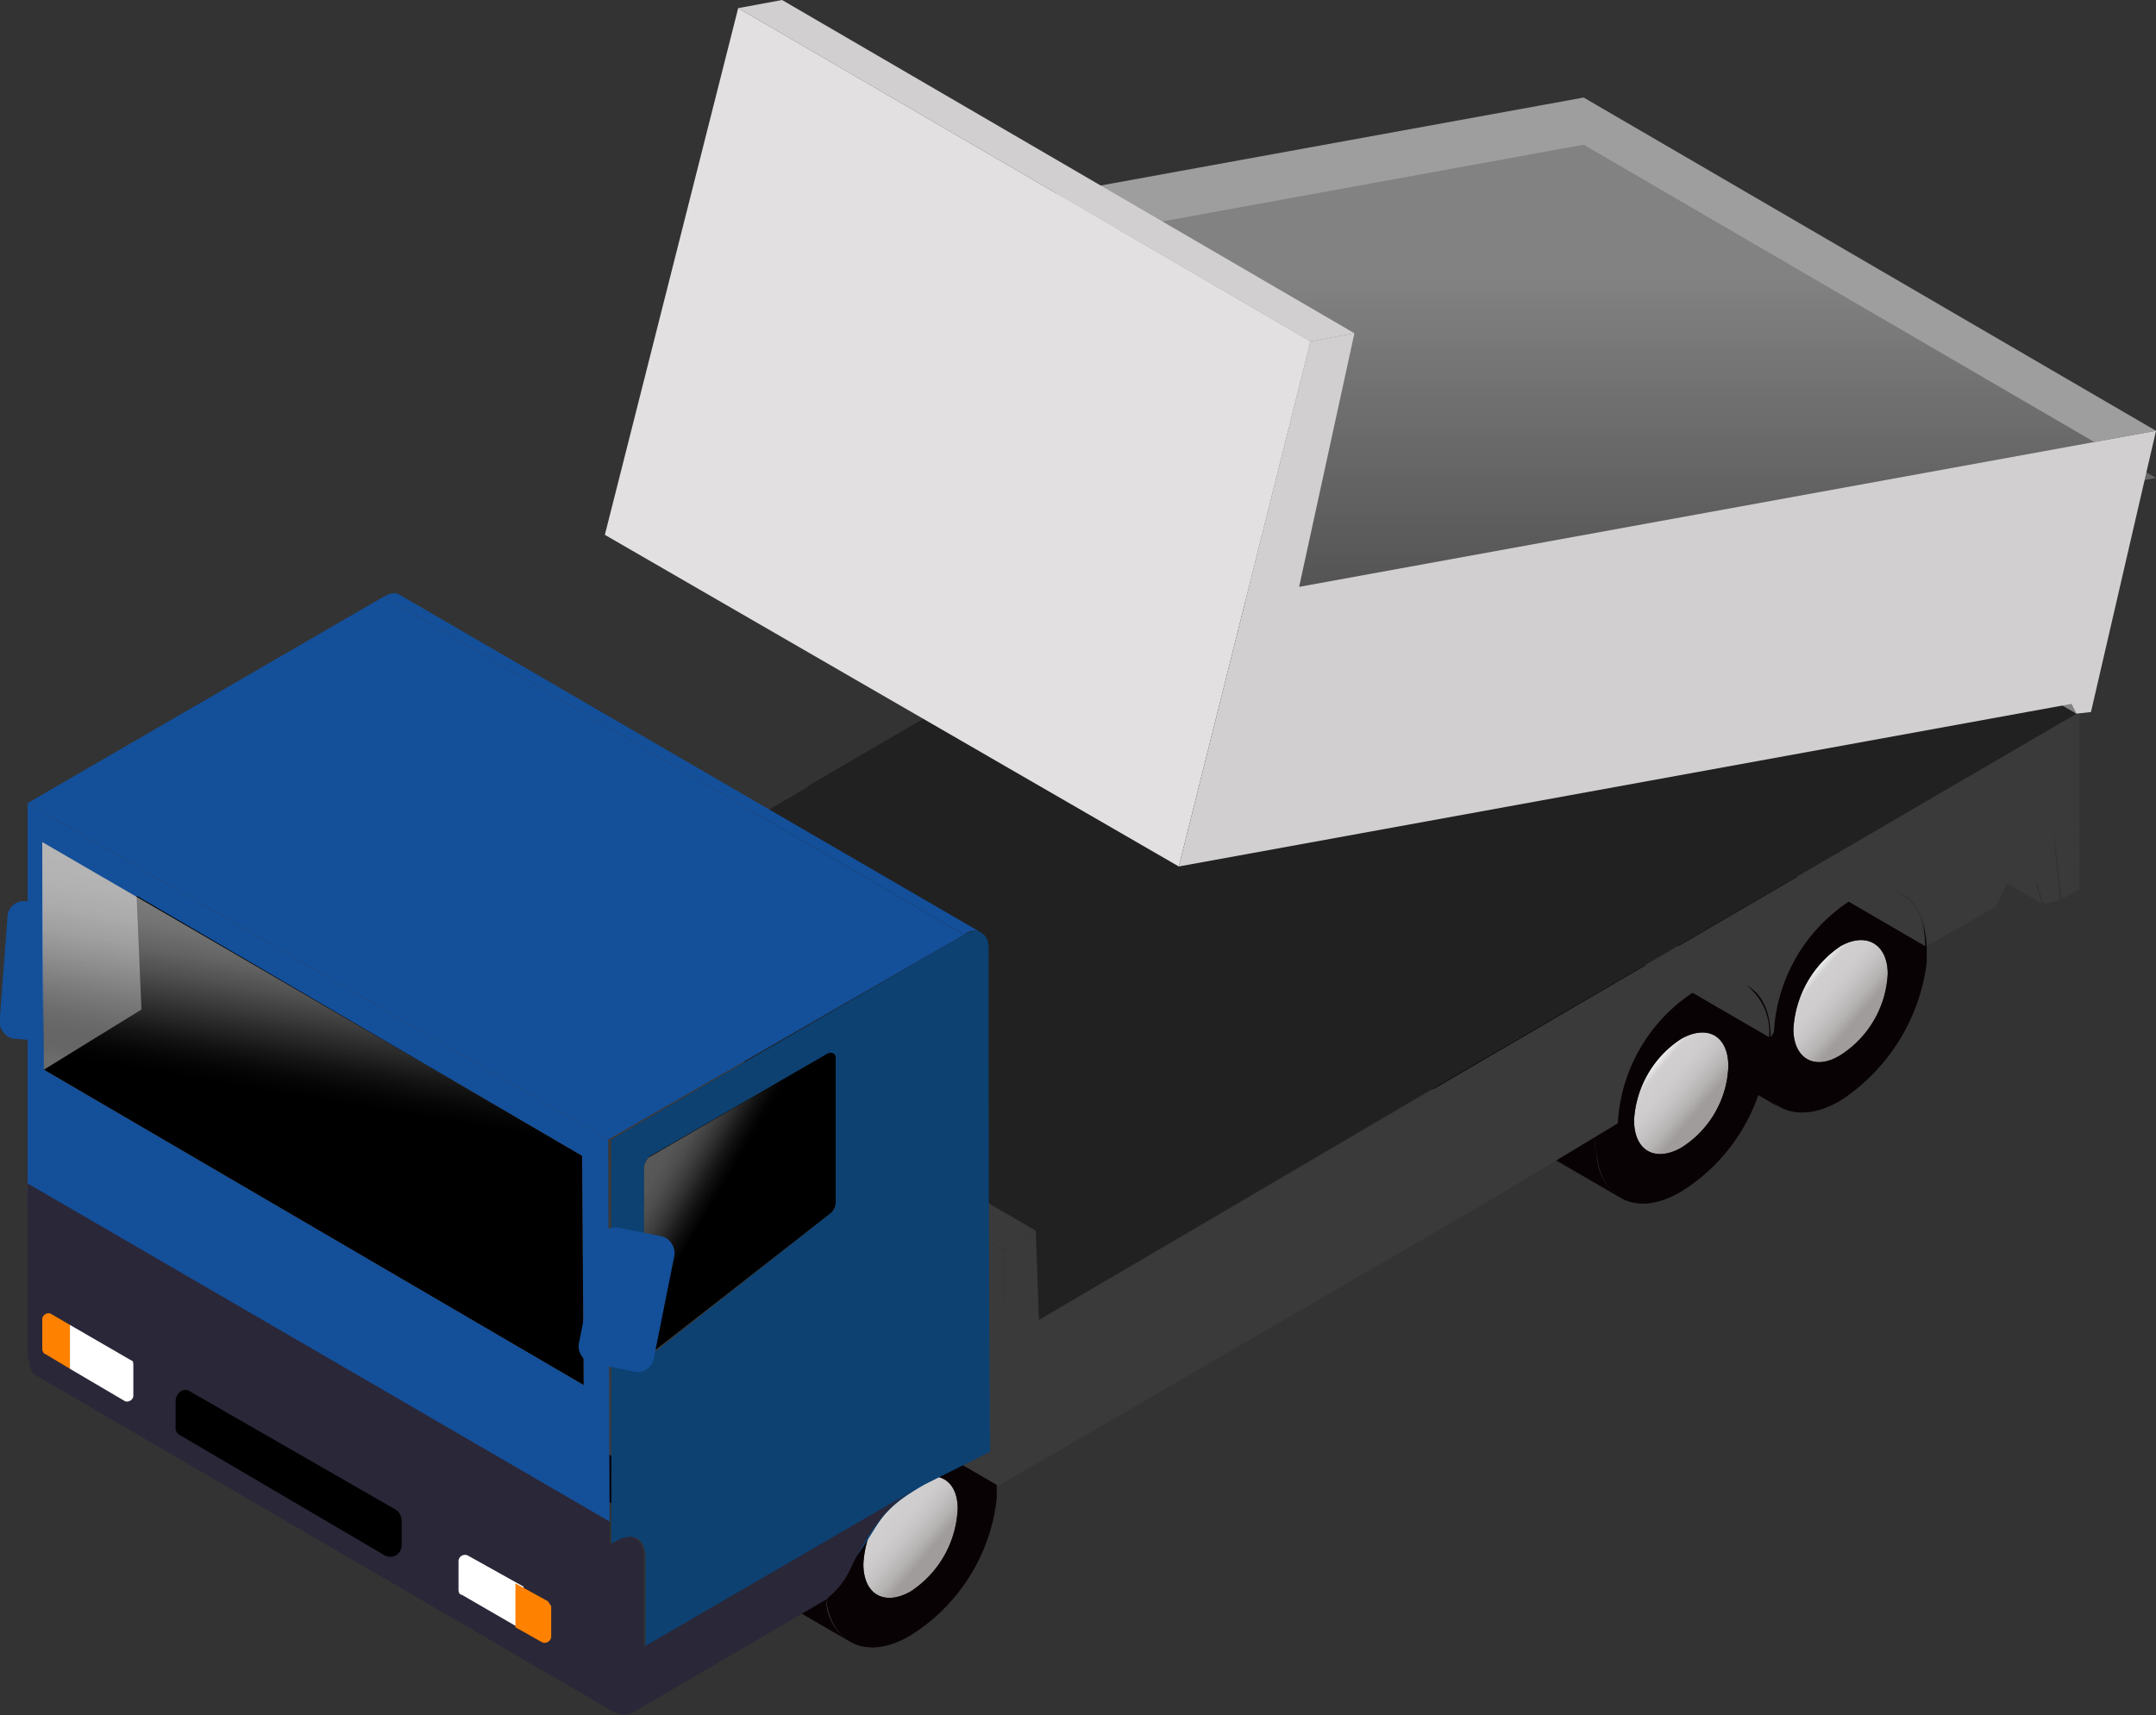 <svg xmlns="http://www.w3.org/2000/svg" xmlns:xlink="http://www.w3.org/1999/xlink" viewBox="0 0 132.6 105.5">
  <rect x="0" y="0" width="132.6" height="105.5" fill="#333333" stroke="none"/>
  <defs>
    <linearGradient id="名称未設定グラデーション_30" data-name="名称未設定グラデーション 30" x1="111.32" y1="60.01" x2="115.07" y2="63.16" gradientUnits="userSpaceOnUse">
      <stop offset="0" stop-color="#efefef"/>
      <stop offset="0.1" stop-color="#d1cfd0"/>
      <stop offset="0.32" stop-color="#cecccd"/>
      <stop offset="0.49" stop-color="#c5c2c3"/>
      <stop offset="0.66" stop-color="#b5b2b2"/>
      <stop offset="0.8" stop-color="#a09c9c"/>
    </linearGradient>
    <linearGradient id="名称未設定グラデーション_30-2" x1="54.14" y1="92.96" x2="57.89" y2="96.11" xlink:href="#名称未設定グラデーション_30"/>
    <linearGradient id="名称未設定グラデーション_30-3" x1="101.55" y1="65.66" x2="105.3" y2="68.81" xlink:href="#名称未設定グラデーション_30"/>
    <linearGradient id="名称未設定グラデーション_33" data-name="名称未設定グラデーション 33" x1="39.94" y1="71.03" x2="44.38" y2="73.59" gradientUnits="userSpaceOnUse">
      <stop offset="0" stop-color="#fff" stop-opacity="0.7"/>
      <stop offset="0.19" stop-color="#fafafa" stop-opacity="0.69"/>
      <stop offset="0.34" stop-color="#ececec" stop-opacity="0.65"/>
      <stop offset="0.48" stop-color="#d4d4d4" stop-opacity="0.58"/>
      <stop offset="0.61" stop-color="#b2b2b2" stop-opacity="0.49"/>
      <stop offset="0.73" stop-color="#868686" stop-opacity="0.37"/>
      <stop offset="0.86" stop-color="#505050" stop-opacity="0.22"/>
      <stop offset="0.97" stop-color="#111" stop-opacity="0.05"/>
      <stop offset="1" stop-opacity="0"/>
    </linearGradient>
    <linearGradient id="名称未設定グラデーション_6" data-name="名称未設定グラデーション 6" x1="19.17" y1="54.68" x2="16.93" y2="67.42" gradientUnits="userSpaceOnUse">
      <stop offset="0" stop-color="#fff"/>
      <stop offset="0.16" stop-color="#fcfcfc" stop-opacity="0.99"/>
      <stop offset="0.29" stop-color="#f2f2f2" stop-opacity="0.95"/>
      <stop offset="0.41" stop-color="#e1e1e1" stop-opacity="0.88"/>
      <stop offset="0.52" stop-color="#c9c9c9" stop-opacity="0.79"/>
      <stop offset="0.63" stop-color="#aaa" stop-opacity="0.67"/>
      <stop offset="0.74" stop-color="#848484" stop-opacity="0.52"/>
      <stop offset="0.84" stop-color="#585858" stop-opacity="0.34"/>
      <stop offset="0.94" stop-color="#252525" stop-opacity="0.14"/>
      <stop offset="1" stop-opacity="0"/>
    </linearGradient>
    <linearGradient id="名称未設定グラデーション_5" data-name="名称未設定グラデーション 5" x1="88.63" y1="8.88" x2="88.63" y2="39" gradientUnits="userSpaceOnUse">
      <stop offset="0.27" stop-color="#828282"/>
      <stop offset="1" stop-color="#4d4d4d"/>
    </linearGradient>
  </defs>
  <title>dump-thumb</title>
  <g id="レイヤー_2" data-name="レイヤー 2">
    <g id="レイヤー_1-2" data-name="レイヤー 1">
      <g>
        <g>
          <path d="M109.4,68.1,74.7,47.8a3.3,3.3,0,0,1-1.6-2.7v-.7a11.8,11.8,0,0,1,5.3-9.1l34.8,20.2a11.5,11.5,0,0,0-5.3,9.1v.7A3.8,3.8,0,0,0,109.4,68.1Z" fill="#090204"/>
          <path d="M113.2,58.2a6.6,6.6,0,0,0-2.9,5.1c0,1.8,1.3,2.6,2.9,1.6a6.3,6.3,0,0,0,2.9-5C116.1,58.1,114.8,57.3,113.2,58.2Z" fill="url(#名称未設定グラデーション_30)"/>
          <path d="M113.2,55.5c2.9-1.7,5.3-.3,5.3,3v.7a11.9,11.9,0,0,1-5.3,8.5c-2.7,1.6-5,.5-5.3-2.4v-.7A11.5,11.5,0,0,1,113.2,55.5Zm0,9.4a6.3,6.3,0,0,0,2.9-5c0-1.8-1.3-2.6-2.9-1.7a6.6,6.6,0,0,0-2.9,5.1c0,1.8,1.3,2.6,2.9,1.6" fill="#090204"/>
        </g>
        <g>
          <path d="M52.3,101,17.5,80.8A3.3,3.3,0,0,1,16,78.1a2,2,0,0,1-.1-.7,11.8,11.8,0,0,1,5.3-9.2L56,88.4a11.8,11.8,0,0,0-5.3,9.2,1.7,1.7,0,0,0,.1.7A3.1,3.1,0,0,0,52.3,101Z" fill="#090204"/>
          <path d="M56,91.2a6.4,6.4,0,0,0-2.9,5c0,1.9,1.3,2.6,2.9,1.7a6.4,6.4,0,0,0,2.9-5.1C58.9,91,57.6,90.3,56,91.2Z" fill="url(#名称未設定グラデーション_30-2)"/>
          <path d="M56,88.4c2.9-1.6,5.3-.3,5.3,3.1v.7a11.4,11.4,0,0,1-5.3,8.4c-2.7,1.6-4.9.5-5.2-2.3a1.7,1.7,0,0,1-.1-.7A11.8,11.8,0,0,1,56,88.4Zm0,9.5a6.4,6.4,0,0,0,2.9-5.1c0-1.8-1.3-2.5-2.9-1.6a6.4,6.4,0,0,0-2.9,5c0,1.9,1.3,2.6,2.9,1.7" fill="#090204"/>
        </g>
        <g>
          <path d="M99.7,73.7,64.9,53.5a3.3,3.3,0,0,1-1.5-2.7c0-.2-.1-.5-.1-.7a11.8,11.8,0,0,1,5.3-9.2l34.8,20.2a11.8,11.8,0,0,0-5.3,9.2,1.7,1.7,0,0,0,.1.7A3.3,3.3,0,0,0,99.7,73.7Z" fill="#090204"/>
          <path d="M103.4,63.9a6.4,6.4,0,0,0-2.9,5c0,1.9,1.3,2.6,2.9,1.7a6.2,6.2,0,0,0,2.9-5C106.3,63.7,105,63,103.4,63.9Z" fill="url(#名称未設定グラデーション_30-3)"/>
          <path d="M103.4,61.1c2.9-1.6,5.3-.3,5.3,3.1v.7a11.4,11.4,0,0,1-5.3,8.4c-2.7,1.6-4.9.5-5.2-2.3a1.7,1.7,0,0,1-.1-.7A11.8,11.8,0,0,1,103.4,61.1Zm0,9.5a6.2,6.2,0,0,0,2.9-5c0-1.9-1.3-2.6-2.9-1.7a6.4,6.4,0,0,0-2.9,5c0,1.9,1.3,2.6,2.9,1.7" fill="#090204"/>
        </g>
        <g style="isolation: isolate">
          <polygon points="126.7 55.3 91.5 34.8 91 30.5 126.2 51 126.7 55.3" fill="#3a3a3a"/>
          <polygon points="125.6 55.6 90.3 35.1 89.3 32.2 124.6 52.6 125.6 55.6" fill="#3a3a3a"/>
          <path d="M81.8,34.6,117,55.1c.9.5,1.4,1.5,1.4,3.1L83.2,37.7A3.5,3.5,0,0,0,81.8,34.6Z" fill="#3a3a3a"/>
          <path d="M72.1,40.2l35.3,20.4a3.6,3.6,0,0,1,1.4,3.2L73.5,43.3C73.5,41.7,73,40.7,72.1,40.2Z" fill="#3a3a3a"/>
          <path d="M24.8,67.5,60,88a3.1,3.1,0,0,1,1.4,3v.4L26.2,70.9v-.4A3.4,3.4,0,0,0,24.8,67.5Z" fill="#3a3a3a"/>
          <polygon points="127.9 43.8 92.7 23.3 49.6 48.4 49.7 48.4 28.6 60.7 63.9 81.2 86.7 67.8 86.7 67.8 127.9 43.8" fill="#212121"/>
          <polygon points="61.7 76.9 26.5 56.4 28.5 55.3 63.7 75.7 61.7 76.9" fill="#3a3a3a"/>
          <polygon points="61.7 81.8 26.5 61.3 26.5 56.4 61.7 76.9 61.7 81.8" fill="#3a3a3a"/>
          <path d="M63.7,75.7l.2,5.5,21-12.3,43-25.1V54.7l-1.1.6-.5-4.3.3,4.4-.9.2-1-3-.6.4-1.4,2.8-4.2,2.4c0-3.1-2.1-4.3-4.7-2.8a10.3,10.3,0,0,0-4.7,8.1l-.2.3c0-3.1-2.1-4.3-4.7-2.8a10.3,10.3,0,0,0-4.7,8.1l-7.3,4.4L61.4,91.4V91c0-3-2.1-4.2-4.7-2.7A10.3,10.3,0,0,0,52,96.4a.6.6,0,0,0,.1.4l-1,.6a11.9,11.9,0,0,1,1.1-6.6c1.6-2.9,9.1-8.7,9.5-9V76.9Z" fill="#3a3a3a"/>
          <path d="M51.1,97.4,15.8,76.9A13.6,13.6,0,0,1,17,70.3c1.5-2.9,9.1-8.7,9.5-9L61.7,81.8c-.4.3-7.9,6.1-9.5,9A11.9,11.9,0,0,0,51.1,97.4Z" fill="#3a3a3a"/>
        </g>
        <g>
          <rect x="0.2" y="55.5" width="4.7" height="8.49" rx="1" transform="translate(4.5 0) rotate(4.3)" fill="#144f99"/>
          <polygon points="37.4 70.1 1.7 49.4 23.6 36.7 59.3 57.5 37.4 70.1" fill="#144f99"/>
          <polygon points="37.5 95 1.7 74.3 1.7 49.4 37.4 70.1 37.5 95" fill="#144f99"/>
          <polygon points="35.9 85.2 2.7 65.8 2.6 51.8 35.8 71.1 35.9 85.2" fill="#6b6b6b"/>
          <path d="M50.9,64.8c.3-.1.5,0,.5.3v8.8a.9.9,0,0,1-.4.8L40.1,83.2h0c-.3.1-.5,0-.5-.3V71.9a1,1,0,0,1,.4-.8Z"/>
          <g opacity="0.5">
            <path d="M48,66.5c.2-.1.3,0,.3.2L40,80.1h0c-.2.1-.4,0-.4-.2V71.8a1.1,1.1,0,0,1,.3-.6Z" fill="url(#名称未設定グラデーション_33)"/>
          </g>
          <polygon points="2.7 65.8 8.7 62.1 8.4 55.1 35.8 71.1 35.9 85.2 2.7 65.8"/>
          <g opacity="0.5">
            <polygon points="2.6 64.9 2.6 51.8 33.6 69.8 2.6 64.9" fill="url(#名称未設定グラデーション_6)"/>
          </g>
          <path d="M24.6,36.6,60.4,57.4a.9.9,0,0,0-1.1.1L23.6,36.7C24,36.5,24.3,36.4,24.6,36.6Z" fill="#144f99"/>
          <path d="M37.5,104.1h0V93.6L1.7,72.8V83.6h.1c0,.6.2.9.4,1l35.7,20.8A1.6,1.6,0,0,1,37.5,104.1Z" fill="#2a2738"/>
          <path d="M23.7,95.7,11.1,88.3a.5.5,0,0,1-.3-.5V86.2c0-.5.5-.9.9-.6l12.7,7.3a.9.9,0,0,1,.3.6v1.6A.7.7,0,0,1,23.7,95.7Z"/>
          <g>
            <path d="M3.1,80.8a.4.4,0,0,0-.5.3V83c0,.1.1.3.2.3l1.5.9V81.5Z" fill="#ff8100"/>
            <path d="M8.2,84c0-.1,0-.3-.1-.3L4.3,81.5v2.7l3.4,2a.4.4,0,0,0,.5-.3Z" fill="#fff"/>
          </g>
          <path d="M28.2,97.8c0,.2.1.3.2.3l3.8,2.2V97.6l-3.4-1.9a.4.4,0,0,0-.6.3Z" fill="#fff"/>
          <path d="M33.3,101a.4.4,0,0,0,.6-.3V98.8l-.2-.3-2-1.1v2.7Z" fill="#ff8100"/>
          <path d="M59.3,57.5c.8-.5,1.5-.1,1.5.8,0,4.8,0,22.4.1,31l-4,2c-3.2,1.8-2.7,2.6-4.6,4.9l-12.6,7.4V95.8c0-1.1-.7-1.6-1.7-1l-.4.2V70.1ZM51.4,73.9V65.1c0-.3-.2-.4-.5-.3L40,71.1a1,1,0,0,0-.4.8V83c0,.3.2.4.5.3h0L51,74.7a.9.9,0,0,0,.4-.8" fill="#0c4172"/>
          <rect x="36.2" y="75.7" width="4.7" height="8.49" rx="1" transform="translate(16.4 -6) rotate(11.3)" fill="#144f99"/>
          <path d="M37.9,94.8c1-.6,1.7-.1,1.7,1v5.5l16.7-9.7c-.1.2-1.9.6-3.9,4.7a5,5,0,0,1-1.5,2,.1.1,0,0,1-.1.1L39,105.3c-.8.4-1.5.1-1.5-.9V95Z" fill="#2a2738"/>
        </g>
        <polygon points="127.7 43.9 92.4 23.5 92.2 22.8 127.4 43.3 127.7 43.9" fill="#828282"/>
        <polygon points="79.9 36.1 44.7 15.6 97.4 6 132.6 26.5 79.9 36.1" fill="#9e9e9e"/>
        <polygon points="79.9 39 44.7 18.5 97.4 8.9 132.6 29.4 79.9 39" fill="url(#名称未設定グラデーション_5)"/>
        <polygon points="80.6 21 45.4 0.5 48.1 0 83.3 20.5 80.6 21" fill="#d1cfd0"/>
        <polygon points="72.5 53.3 37.2 32.9 45.4 0.5 80.6 21 72.5 53.3" fill="#e2e0e0"/>
        <polygon points="80.6 21 83.3 20.5 79.9 36.1 132.6 26.5 128.6 43.8 127.7 43.9 127.4 43.3 72.5 53.3 80.6 21" fill="#d1cfd0"/>
      </g>
    </g>
  </g>
</svg>
